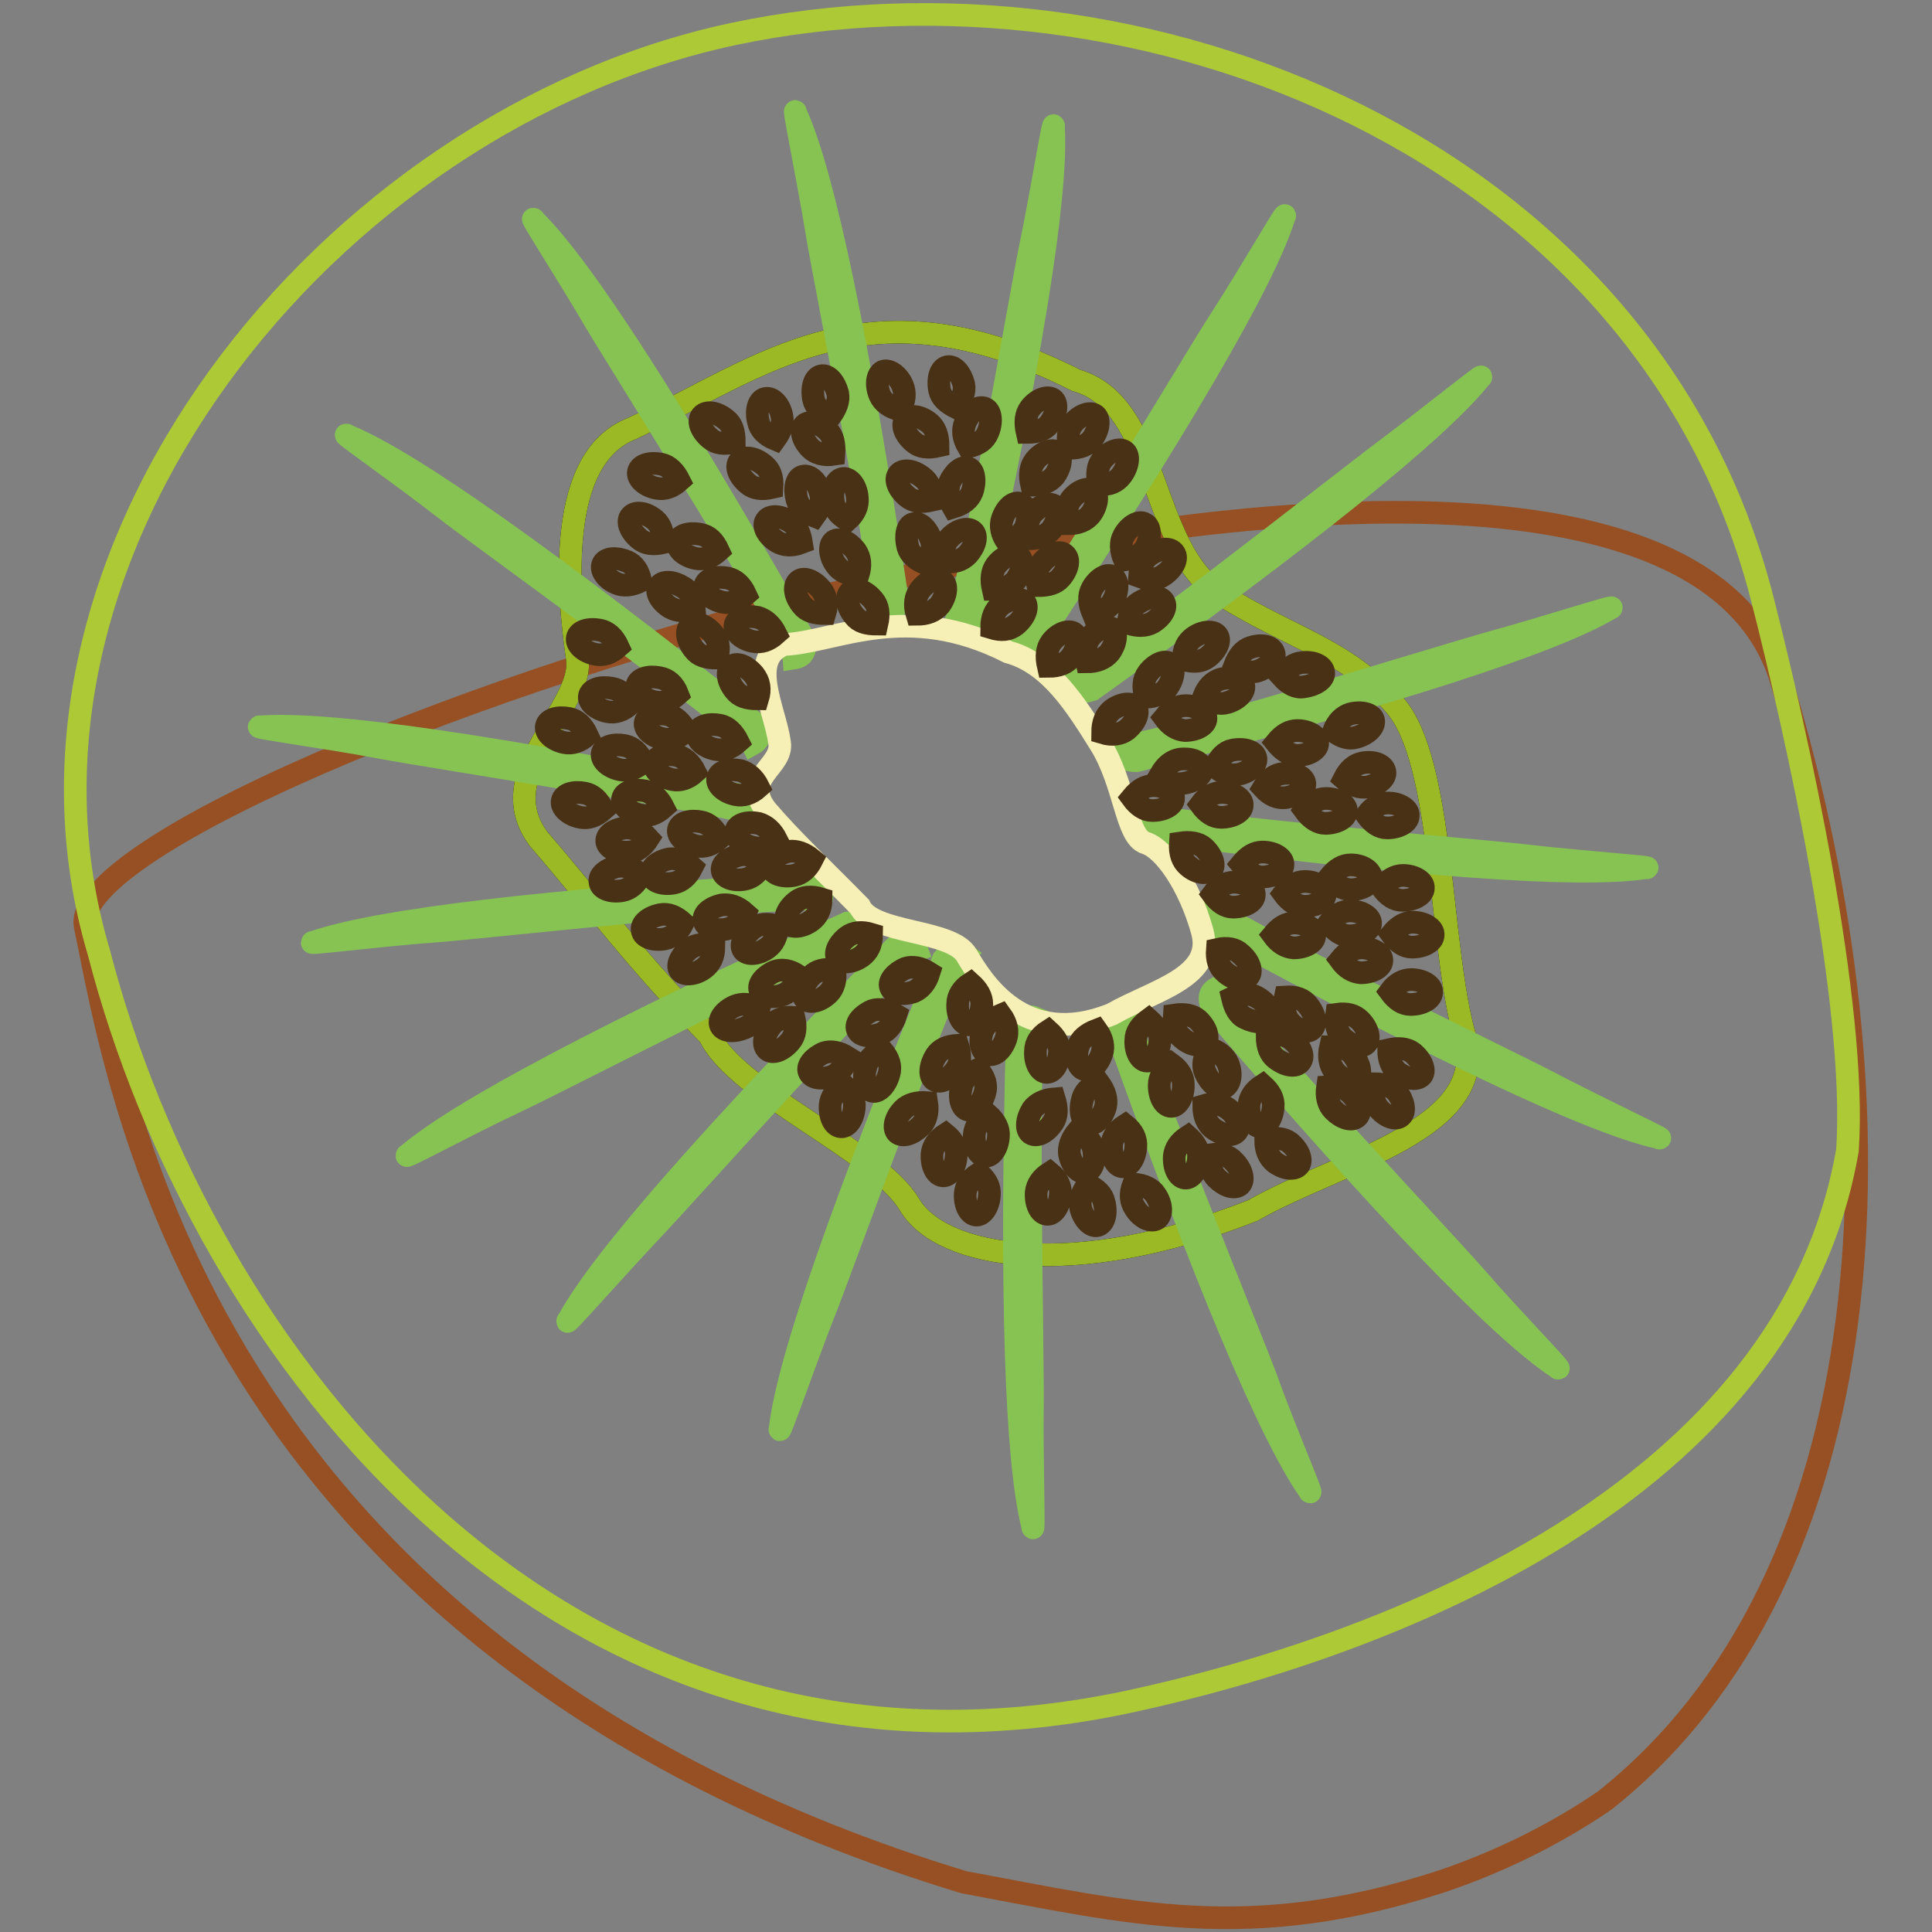<?xml version="1.0" encoding="utf-8"?>
<!-- Svg Vector Icons : http://www.onlinewebfonts.com/icon -->
<!DOCTYPE svg PUBLIC "-//W3C//DTD SVG 1.1//EN" "http://www.w3.org/Graphics/SVG/1.1/DTD/svg11.dtd">
<svg version="1.1" xmlns="http://www.w3.org/2000/svg" xmlns:xlink="http://www.w3.org/1999/xlink" x="0px" y="0px" viewBox="0 0 256 256" enable-background="new 0 0 256 256" xml:space="preserve">
<rect x="0" y="0" width="256" height="256" fill="#808080" stroke="none"/>
<g> <path stroke-width="3" fill-opacity="0" stroke="#965023"  d="M11.3,122.8c4.2,19.8,14.6,95.6,116.4,126.6c22.1,4.1,37.8,8.2,63.3-0.1c7.7-2.6,15-6.2,21.6-10.7 c37.1-29.4,40.8-90.8,23.4-148.5C218.5,32.4,7,103,11.3,122.8z"/> <path stroke-width="3" fill-opacity="0" stroke="#adc936"  d="M233.5,79.3c4.5,17.6,12.6,53.7,11.3,73.1c-7.9,45.6-61.3,65.8-95.3,73.1c-75.9,16.1-122.9-47.1-136.4-99.3 C-2.6,73.5,43.2,16,97.2,4.5C151.2-6.9,218.2,19.6,233.5,79.3L233.5,79.3z"/> <path stroke-width="3" fill-opacity="0" stroke="#040000"  d="M142.6,50.4c-27.7-14-41.4-1.8-58.9,6.4c-10,3.9-8.5,21.6-7.2,30.5c0.9,6.5-11.7,15.2-5.1,23.9 c7,8.1,13.1,16.4,22.6,26c3.5,7.5,22.3,15.3,26.5,22.4c4.2,7.1,21.6,10.2,45.5,0.8c11.5-6.6,31.5-10.7,28.1-23 c-3.5-12.4-2.7-36.5-9.3-44c-6.6-7.5-13.8-8.8-23.1-14.7C152.2,72.7,153.8,53.6,142.6,50.4z"/> <path stroke-width="3" fill-opacity="0" stroke="#9ab925"  d="M142.6,50.4c-27.7-14-41.4-1.8-58.9,6.4c-10,3.9-8.5,21.6-7.2,30.5c0.9,6.5-11.7,15.2-5.1,23.9 c7,8.1,13.1,16.4,22.6,26c3.5,7.5,22.3,15.3,26.5,22.4c4.2,7.1,21.6,10.2,45.5,0.8c11.5-6.6,31.5-10.7,28.1-23 c-3.5-12.4-2.7-36.5-9.3-44c-6.6-7.5-13.8-8.8-23.1-14.7C152.2,72.7,153.8,53.6,142.6,50.4z"/> <path stroke-width="3" fill-opacity="0" stroke="#86c353"  d="M106.9,117.1c-34.9,2.2-56.6,4.8-65.2,7.7c-2.4,0.5,8.8-0.9,15.7-1.4s48.7-5.2,51.4-4.1 C109.1,118.2,108.5,117.5,106.9,117.1L106.9,117.1z M112.3,122.3c-31.8,14.5-51.2,24.8-58.1,30.6c-2.1,1.4,7.9-4,14.1-6.9 c6.2-2.9,43.6-22.3,46.5-22.3C114.7,122.6,113.9,122.1,112.3,122.3z M118.7,125.4c-24.5,25-38.9,41.4-43.3,49.4 c-1.5,2,6-6.5,10.7-11.5c4.8-5,32.7-36.4,35.4-37.4C121.1,124.8,120.1,124.6,118.7,125.4z M125,127.1c-13.3,32.3-20.5,53-21.6,62 c-0.6,2.4,3.1-8.3,5.6-14.7c2.6-6.4,16.7-46,18.8-48C126.9,125.7,126,125.9,125,127.1z M134.8,136.4c-0.9,34.9-0.2,56.8,2,65.7 c0.3,2.5-0.1-8.8,0-15.7c0.1-6.9-0.9-48.9,0.4-51.5C136,134.4,135.2,134.9,134.8,136.4z M148,136.8c11.7,32.9,20.2,53.1,25.4,60.6 c1.2,2.2-3.3-8.2-5.6-14.7c-2.4-6.4-18.4-45.3-18.1-48.3C148.5,134.4,147.9,135.2,148,136.8z M160.7,133.7 c22.7,26.5,37.9,42.3,45.5,47.4c1.9,1.6-6-6.5-10.5-11.7c-4.5-5.2-33.4-35.8-34.2-38.6C160.3,131.3,160,132.2,160.7,133.7 L160.7,133.7z M160.2,122.7c30.7,16.6,50.6,26,59.4,28c2.3,0.9-7.9-3.9-14-7.1c-6.1-3.2-44-21.4-45.8-23.8 C158.9,120.6,159,121.5,160.2,122.7L160.2,122.7z M152.4,110.2c34.7,4.5,56.5,6.1,65.5,4.8c2.5,0-8.8-0.8-15.6-1.6 c-6.8-0.8-48.8-4.2-51.2-5.8C150.5,108.7,150.9,109.5,152.4,110.2L152.4,110.2z M150.6,100.8c33.8-8.8,54.7-15.5,62.6-20.1 c2.3-1-8.5,2.5-15.1,4.3c-6.6,1.8-46.8,14.4-49.6,13.8C148.2,100.1,149,100.8,150.6,100.8L150.6,100.8z M144.7,91.4 C173.2,71,190.2,57.3,196,50.2c1.8-1.7-7,5.4-12.5,9.5c-5.5,4.1-38.5,30.2-41.4,30.7C142.3,91.6,143.2,91.9,144.7,91.4z M137,85.7 c19.2-29.2,30.3-48.1,33.1-56.8c1.1-2.3-4.6,7.6-8.3,13.3s-25.2,42-27.6,43.5C134.8,86.8,135.8,86.8,137,85.7z M129.1,81.9 c7.5-34.1,11-55.8,10.5-64.9c0.2-2.5-1.6,8.7-3,15.4c-1.4,6.7-8.4,48.2-10.2,50.5C127.5,83.7,128.3,83.3,129.1,81.9z M118.9,79.4 c-5.2-34.6-9.7-56-13.4-64.3c-0.7-2.4,1.6,8.7,2.7,15.5c1.1,6.8,9.4,48,8.6,50.8C118,81.6,118.7,81,118.9,79.4L118.9,79.4z  M106.5,84.6C89.2,54.2,77.4,35.8,70.9,29.3c-1.5-2,4.6,7.5,8.1,13.5c3.5,5.9,26,41.5,26.2,44.4C106.5,87,106.9,86.1,106.5,84.6z  M99.9,95.7C72.5,74,54.6,61.3,46.2,57.8c-2.2-1.3,7.1,5.2,12.6,9.5c5.4,4.2,39.6,28.7,40.9,31.3C100.8,98,100.9,97,99.9,95.7 L99.9,95.7z M99.7,105.7c-34.3-6.9-55.9-10-65-9.4c-2.5-0.1,8.7,1.4,15.5,2.7c6.7,1.3,48.3,7.6,50.7,9.3 C101.5,107.3,101.2,106.4,99.7,105.7L99.7,105.7z"/> <path stroke-width="3" fill-opacity="0" stroke="#f6efb6"  d="M133.6,86.4c-13.6-6.9-22.8-1.3-29.7-1c-4.9,1.9-1.2,8.6-0.6,13c0.5,3.2-5.1,4.6-1.8,8.9 c3.4,4,7.7,8,12.4,12.8c1.7,3.7,12.2,3,14.2,6.5c2.1,3.5,7.5,12.5,19.2,7.8c5.6-3.2,13.7-4.9,12-11c-1.7-6.1-5-10.9-7.5-11.7 c-2.6-0.8-2.7-7.8-6-13.1C142.5,93.3,139.1,87.9,133.6,86.4L133.6,86.4z"/> <path stroke-width="3" fill-opacity="0" stroke="#493115"  d="M100.5,104.3c-1,0.9-2,1.2-3,1c-1.5-0.3-2.6-1.3-2.4-2.2c0.2-0.9,1.5-1.3,3-1 C99.1,102.4,99.9,103.1,100.5,104.3z M100.4,92.6c-1.4,0-2.4-0.3-3-1.1c-1-1.2-1.2-2.6-0.5-3.2c0.7-0.6,2-0.1,3,1.1 C100.6,90.3,100.8,91.3,100.4,92.6z M116.2,82.7c-1.4,0-2.4-0.3-3-1.1c-1-1.2-1.2-2.6-0.5-3.2c0.7-0.6,2-0.1,3,1.1 C116.4,80.3,116.5,81.4,116.2,82.7z M131.4,83.2c0-1.4,0.4-2.3,1.2-3c1.2-0.9,2.6-1.1,3.2-0.4c0.5,0.7,0,2-1.2,3 C133.7,83.5,132.7,83.6,131.4,83.2z M160.7,118.5c0.8-1.1,1.8-1.6,2.8-1.6c1.5,0,2.8,0.8,2.7,1.7c0,0.9-1.3,1.6-2.8,1.6 C162.4,120.2,161.5,119.6,160.7,118.5z M168.7,123.9c0.9-1.1,1.8-1.6,2.8-1.6c1.5,0,2.8,0.8,2.7,1.7c0,0.9-1.3,1.6-2.8,1.6 C170.4,125.5,169.5,125,168.7,123.9z M97.8,98.3c-1,0.9-2,1.2-3,1c-1.5-0.3-2.6-1.3-2.4-2.2c0.2-0.9,1.5-1.3,3-1 C96.4,96.3,97.2,97.1,97.8,98.3z M102.8,84c-1,0.9-2,1.2-3,1c-1.5-0.3-2.6-1.3-2.4-2.2c0.2-0.9,1.5-1.3,3-1 C101.4,82.1,102.2,82.8,102.8,84z M113.7,76.2c-1.4,0-2.3-0.5-2.9-1.3c-0.9-1.2-1-2.7-0.3-3.2c0.7-0.5,2,0.1,2.9,1.3 C114,73.9,114.1,74.9,113.7,76.2z M131.6,78.1c-0.3-1.3-0.2-2.4,0.4-3.2c0.9-1.2,2.3-1.7,3-1.2c0.7,0.5,0.5,2-0.4,3.2 C133.9,77.7,132.9,78.1,131.6,78.1z M164.5,114.5c0.9-1.1,1.8-1.6,2.8-1.6c1.5,0,2.8,0.8,2.7,1.7c0,0.9-1.3,1.6-2.8,1.6 C166.3,116.2,165.4,115.6,164.5,114.5z M170.1,118.4c0.8-1.1,1.8-1.6,2.8-1.6c1.5,0,2.8,0.8,2.7,1.7c0,0.9-1.3,1.6-2.8,1.6 C171.8,120,170.9,119.5,170.1,118.4z M183.1,117.6c0.9-1.1,1.8-1.6,2.8-1.6c1.5,0,2.8,0.8,2.7,1.7c0,0.9-1.3,1.6-2.8,1.6 C184.8,119.3,183.9,118.7,183.1,117.6z M176.2,116.2c0.9-1.1,1.8-1.6,2.8-1.6c1.5,0,2.7,0.8,2.7,1.7c0,0.9-1.3,1.6-2.8,1.6 C177.9,117.8,177,117.3,176.2,116.2z M184.2,131.4c0.8-1.1,1.8-1.6,2.8-1.6c1.5,0,2.8,0.8,2.7,1.7c0,0.9-1.3,1.6-2.8,1.6 C185.9,133.1,185,132.5,184.2,131.4z M177.6,127.2c0.9-1.1,1.8-1.6,2.8-1.6c1.5,0,2.8,0.8,2.7,1.7c0,0.9-1.3,1.6-2.8,1.6 C179.3,128.8,178.4,128.3,177.6,127.2z M184.4,123.8c0.9-1.1,1.8-1.6,2.8-1.6c1.5,0,2.8,0.8,2.7,1.7c0,0.9-1.3,1.6-2.8,1.6 C186.1,125.5,185.2,124.9,184.4,123.8z M176.1,122.3c0.8-1.1,1.8-1.6,2.8-1.6c1.5,0,2.8,0.8,2.7,1.7c0,0.9-1.3,1.6-2.8,1.6 C177.8,124,176.9,123.4,176.1,122.3z M133.5,71.9c-0.8-1.1-1-2.2-0.7-3.1c0.5-1.5,1.5-2.4,2.4-2.1c0.8,0.3,1.2,1.7,0.7,3.1 C135.5,70.7,134.7,71.4,133.5,71.9z M150,105.7c0.9-1.1,1.8-1.6,2.8-1.6c1.5,0,2.8,0.8,2.7,1.7c0,0.9-1.3,1.6-2.8,1.6 C151.7,107.4,150.8,106.8,150,105.7z M146.1,97.1c0-1.4,0.4-2.3,1.2-3c1.2-0.9,2.6-1.1,3.2-0.4c0.5,0.7,0,2-1.2,3 C148.5,97.3,147.4,97.5,146.1,97.1L146.1,97.1z M136.1,57.3c-0.3-1.3-0.2-2.4,0.4-3.2c0.9-1.2,2.3-1.7,3-1.2c0.7,0.5,0.5,2-0.4,3.2 C138.5,56.9,137.5,57.3,136.1,57.3L136.1,57.3z M161,101.6c0.6-1.2,1.3-2,2.3-2.2c1.5-0.3,2.9,0.1,3.1,1c0.2,0.9-0.8,1.9-2.3,2.2 C163.1,102.8,162,102.5,161,101.6z M156.8,87.4c0-1.4,0.5-2.3,1.3-2.9c1.2-0.9,2.7-1,3.2-0.3c0.5,0.7-0.1,2-1.3,2.9 C159.2,87.7,158.1,87.8,156.8,87.4z"/> <path stroke-width="3" fill-opacity="0" stroke="#493115"  d="M136.3,71.4c-0.3-1.3-0.2-2.4,0.4-3.2c0.9-1.2,2.3-1.7,3-1.2c0.7,0.5,0.5,2-0.4,3.2 C138.6,71,137.6,71.4,136.3,71.4z M159.1,106.6c0.8-1.1,1.8-1.6,2.8-1.6c1.5,0,2.8,0.8,2.7,1.7c0,0.9-1.3,1.6-2.8,1.6 C160.8,108.3,159.9,107.7,159.1,106.6z M154.3,95.1c0.9-1.1,1.8-1.6,2.8-1.6c1.5,0,2.7,0.8,2.7,1.7c0,0.9-1.3,1.6-2.8,1.6 C156,96.7,155.1,96.2,154.3,95.1z M141.5,69.4c-0.3-1.3-0.2-2.4,0.4-3.2c0.9-1.2,2.3-1.7,3-1.2c0.7,0.5,0.5,2-0.4,3.2 C143.8,69,142.9,69.4,141.5,69.4z M172.9,107.4c0.9-1.1,1.8-1.6,2.8-1.6c1.5,0,2.8,0.8,2.7,1.7c0,0.9-1.3,1.6-2.8,1.6 C174.7,109.1,173.7,108.5,172.9,107.4z M145.6,64.2c-0.3-1.3-0.2-2.4,0.4-3.2c0.9-1.2,2.3-1.7,3-1.2c0.7,0.5,0.5,2-0.4,3.2 C147.9,63.9,147,64.3,145.6,64.2z M178.1,103.2c0.6-1.2,1.4-1.9,2.4-2.1c1.5-0.3,2.8,0.2,3,1.1c0.2,0.9-0.9,1.8-2.4,2.1 C180.1,104.4,179.1,104.1,178.1,103.2z M181.1,108c0.8-1.1,1.8-1.6,2.8-1.6c1.5,0,2.8,0.8,2.7,1.7c0,0.9-1.3,1.6-2.8,1.6 C182.8,109.7,181.9,109.1,181.1,108z M176.7,96.9c0.5-1.3,1.3-2,2.2-2.3c1.5-0.4,2.9,0,3.1,0.8c0.2,0.9-0.8,1.9-2.3,2.3 C178.8,98,177.8,97.7,176.7,96.9z M141.7,59.4c-0.3-1.3-0.2-2.4,0.4-3.2c0.9-1.2,2.3-1.7,3-1.2c0.7,0.5,0.5,2-0.4,3.2 C144.1,59,143.1,59.4,141.7,59.4z M167.4,104.4c0.7-1.2,1.6-1.8,2.6-1.9c1.5-0.2,2.8,0.4,2.9,1.3c0.1,0.9-1.1,1.7-2.6,1.9 C169.3,105.8,168.3,105.4,167.4,104.4z M169.9,89.7c0.7-1.2,1.6-1.8,2.6-1.9c1.5-0.2,2.8,0.4,2.9,1.3c0.1,0.9-1.1,1.7-2.6,1.9 C171.8,91.2,170.8,90.7,169.9,89.7z M138.9,88.3c-0.3-1.3-0.2-2.4,0.4-3.2c0.9-1.2,2.3-1.7,3-1.2c0.7,0.5,0.5,2-0.4,3.2 C141.3,87.9,140.3,88.3,138.9,88.3L138.9,88.3z M144.8,81.2c-0.5-1.2-0.6-2.3-0.1-3.2c0.7-1.3,2-2.1,2.7-1.6 c0.8,0.4,0.8,1.9,0.1,3.2C147.1,80.5,146.1,81,144.8,81.2z M151,76.4c0.1-1.4,0.5-2.3,1.4-2.9c1.3-0.9,2.7-1,3.2-0.2 c0.5,0.7-0.1,2-1.4,2.9C153.4,76.8,152.3,76.9,151,76.4L151,76.4z M144,87.7c-0.3-1.3-0.2-2.4,0.4-3.2c0.9-1.2,2.3-1.7,3-1.2 s0.5,2-0.4,3.2C146.3,87.3,145.3,87.7,144,87.7z M149.5,82.6c0.1-1.4,0.6-2.3,1.5-2.8c1.3-0.8,2.7-0.9,3.2-0.1 c0.5,0.8-0.2,2-1.5,2.8C151.8,83,150.7,83,149.5,82.6L149.5,82.6z M149,74.2c-0.5-1.2-0.6-2.3-0.1-3.2c0.7-1.3,2-2.1,2.8-1.6 c0.8,0.4,0.8,1.9,0.1,3.2C151.2,73.5,150.3,74,149,74.2z M136.7,64.3c-0.3-1.3-0.2-2.4,0.4-3.2c0.9-1.2,2.3-1.7,3-1.2 c0.7,0.5,0.5,2-0.4,3.2C139,63.9,138,64.3,136.7,64.3L136.7,64.3z M153.8,102.6c0.7-1.2,1.5-1.8,2.5-2c1.5-0.2,2.8,0.3,3,1.2 c0.1,0.9-1,1.8-2.5,2C155.7,104,154.7,103.6,153.8,102.6z M151.8,92.4c-0.4-1.3-0.3-2.4,0.3-3.2c0.9-1.2,2.2-1.8,2.9-1.3 c0.7,0.5,0.6,1.9-0.3,3.2C154.2,91.9,153.2,92.3,151.8,92.4z M92.1,102.3c-1,0.9-2,1.2-3,1c-1.5-0.3-2.6-1.3-2.4-2.2 c0.2-0.9,1.5-1.3,3-1C90.7,100.4,91.5,101.1,92.1,102.3z M95,87.2c-1.4,0-2.4-0.3-3-1.1c-1-1.2-1.2-2.6-0.5-3.2 c0.7-0.6,2-0.1,3,1.1C95.2,84.8,95.4,85.9,95,87.2z M109.3,81.3c-1.4,0-2.4-0.3-3-1.1c-1-1.2-1.2-2.6-0.5-3.2c0.7-0.6,2-0.1,3,1.1 C109.5,79,109.7,80,109.3,81.3z M121.5,81.4c-0.4-1.3-0.2-2.4,0.4-3.2c0.9-1.2,2.2-1.8,3-1.2c0.7,0.5,0.5,2-0.4,3.2 C123.8,81,122.8,81.4,121.5,81.4z M85.2,101c-1,0.9-2,1.2-3,1c-1.5-0.3-2.6-1.3-2.4-2.2c0.2-0.9,1.5-1.3,3-1 C83.8,99,84.6,99.7,85.2,101z M92,80.6c-1.3,0.5-2.3,0.4-3.2-0.1c-1.3-0.8-2-2.1-1.5-2.8c0.5-0.8,1.9-0.7,3.2,0.1 C91.4,78.3,91.9,79.2,92,80.6z M106.2,71.9c-1.3,0.5-2.3,0.4-3.2-0.1c-1.3-0.8-2-2.1-1.5-2.8c0.5-0.8,1.9-0.7,3.2,0.1 C105.5,69.6,106,70.6,106.2,71.9z M122.7,74.7c-1.3-0.5-2.1-1.2-2.4-2.2c-0.4-1.5-0.1-2.9,0.7-3.1c0.9-0.3,1.9,0.7,2.4,2.2 C123.7,72.5,123.4,73.6,122.7,74.7z M79.9,107.3c-1,0.9-2,1.2-3,1c-1.5-0.3-2.6-1.3-2.4-2.2c0.2-0.9,1.5-1.3,3-1 C78.5,105.3,79.3,106,79.9,107.3z M87.9,107c-1,0.9-2,1.2-3,1c-1.5-0.3-2.6-1.3-2.4-2.2c0.2-0.9,1.5-1.3,3-1 C86.5,105.1,87.3,105.8,87.9,107z M95.3,111.1c-1,0.9-2,1.2-3,1c-1.5-0.3-2.6-1.3-2.4-2.2c0.2-0.9,1.5-1.3,3-1 C93.9,109.1,94.7,109.8,95.3,111.1z M102.9,111.3c-1,0.9-2,1.2-3,1c-1.5-0.3-2.6-1.3-2.4-2.2c0.2-0.9,1.5-1.3,3-1 C101.5,109.4,102.3,110.1,102.9,111.3z M85.9,111.1c-0.7,1.1-1.6,1.8-2.6,1.8c-1.5,0.1-2.8-0.5-2.9-1.4c-0.1-0.9,1.1-1.7,2.6-1.8 C84,109.7,85,110.1,85.9,111.1z M84.9,115.9c-0.6,1.2-1.4,1.9-2.4,2.1c-1.5,0.3-2.9-0.2-3-1.1c-0.2-0.9,0.9-1.8,2.4-2.1 C82.9,114.7,83.9,115,84.9,115.9z M90.5,122.3c-0.6,1.2-1.4,1.9-2.4,2.1c-1.5,0.3-2.9-0.2-3-1.1c-0.2-0.9,0.9-1.8,2.4-2.1 C88.5,121,89.5,121.4,90.5,122.3z M98.7,121c-0.6,1.2-1.4,1.9-2.4,2.1c-1.5,0.3-2.9-0.2-3-1.1c-0.2-0.9,0.9-1.8,2.4-2.1 C96.7,119.8,97.7,120.1,98.7,121z M94.6,125.4c0,1.4-0.5,2.3-1.3,2.9c-1.2,0.9-2.7,1-3.2,0.3c-0.5-0.7,0.1-2,1.3-2.9 C92.2,125.1,93.3,125,94.6,125.4z M103,122.7c0,1.4-0.5,2.3-1.3,2.9c-1.2,0.9-2.7,1-3.2,0.3c-0.5-0.7,0.1-2,1.3-2.9 C100.6,122.4,101.7,122.3,103,122.7z M115.5,123.8c0,1.4-0.5,2.3-1.3,2.9c-1.2,0.9-2.7,1-3.2,0.3s0.1-2,1.3-2.9 C113.1,123.5,114.2,123.4,115.5,123.8z M105.8,129.3c-0.4,1.3-1.1,2.1-2,2.5c-1.4,0.5-2.8,0.3-3.1-0.6c-0.3-0.8,0.6-1.9,2-2.5 C103.6,128.4,104.6,128.5,105.8,129.3L105.8,129.3z M112.3,140.1c-0.4,1.3-1.1,2.1-2,2.5c-1.4,0.5-2.8,0.3-3.1-0.6 c-0.3-0.8,0.6-1.9,2-2.5C110.1,139.2,111.2,139.4,112.3,140.1z M122.8,146.1c0.2,1.3-0.1,2.4-0.8,3.1c-1.1,1.1-2.4,1.5-3.1,0.9 c-0.6-0.6-0.3-2,0.8-3.1C120.4,146.3,121.5,146,122.8,146.1z M142.8,149.9c1.2,0.6,1.9,1.4,2.1,2.4c0.3,1.5-0.2,2.9-1.1,3 c-0.9,0.2-1.8-0.9-2.1-2.4C141.6,152,141.9,151,142.8,149.9z M159.5,146.5c1.3-0.4,2.4-0.2,3.2,0.4c1.2,0.9,1.8,2.2,1.2,3 s-2,0.5-3.2-0.4C159.9,148.8,159.5,147.9,159.5,146.5z M167.9,137.3c1.3-0.4,2.4-0.2,3.2,0.4c1.2,0.9,1.8,2.2,1.2,3s-2,0.5-3.2-0.4 C168.3,139.7,167.9,138.7,167.9,137.3z M111.8,143.8c1,0.9,1.5,1.9,1.4,2.9c-0.1,1.5-0.9,2.7-1.8,2.6c-0.9-0.1-1.5-1.3-1.4-2.9 C110.1,145.4,110.7,144.5,111.8,143.8z M125.3,150.3c-1.1,0.7-1.7,1.6-1.8,2.6c-0.1,1.5,0.5,2.8,1.4,2.9c0.9,0.1,1.7-1.1,1.8-2.6 C126.8,152.2,126.4,151.2,125.3,150.3z M139.1,155.4c-1.1,0.7-1.7,1.6-1.8,2.6c-0.1,1.5,0.5,2.8,1.4,2.9s1.7-1.1,1.8-2.6 C140.6,157.3,140.2,156.3,139.1,155.4z M157.4,150.6c-1.1,0.7-1.7,1.6-1.8,2.6c-0.1,1.5,0.5,2.8,1.4,2.9c0.9,0.1,1.7-1.1,1.8-2.6 C158.9,152.4,158.4,151.5,157.4,150.6z M176.3,138.7c-0.3,1.3-0.1,2.4,0.5,3.2c1,1.2,2.3,1.7,3,1.1c0.7-0.6,0.4-2-0.5-3.2 C178.7,139,177.7,138.7,176.3,138.7z M182.1,143.6c-0.3,1.3-0.1,2.4,0.5,3.2c1,1.2,2.3,1.7,3,1.1c0.7-0.6,0.4-2-0.5-3.2 C184.4,143.9,183.4,143.6,182.1,143.6z M129.7,155.5c-1.1,0.7-1.7,1.6-1.8,2.6c-0.1,1.5,0.5,2.8,1.4,2.9c0.9,0.1,1.7-1.1,1.8-2.6 C131.2,157.4,130.8,156.4,129.7,155.5z M144.1,157c-0.8,1.1-1.1,2.1-0.9,3.1c0.4,1.5,1.4,2.5,2.2,2.3c0.9-0.2,1.3-1.6,0.9-3.1 C146.1,158.3,145.3,157.5,144.1,157z M160.4,153c-0.2,1.3,0.1,2.4,0.8,3.1c1.1,1.1,2.4,1.5,3.1,0.9c0.6-0.6,0.3-2-0.8-3.1 C162.8,153.1,161.7,152.8,160.4,153z M175.9,144c-0.2,1.3,0.1,2.4,0.8,3.1c1.1,1.1,2.4,1.5,3.1,0.9s0.3-2-0.8-3.1 C178.3,144.2,177.3,143.9,175.9,144z M150.2,156.9c-0.5,1.3-0.4,2.3,0.2,3.2c0.8,1.3,2.1,1.9,2.9,1.4c0.7-0.5,0.7-1.9-0.2-3.2 C152.6,157.5,151.6,157,150.2,156.9z M167.7,151c0,1.4,0.4,2.3,1.2,3c1.2,0.9,2.6,1.1,3.2,0.4c0.5-0.7,0-2-1.2-3 C170.1,150.8,169,150.7,167.7,151L167.7,151z M184,139.1c0,1.4,0.4,2.3,1.2,3c1.2,0.9,2.6,1.1,3.2,0.4c0.5-0.7,0-2-1.2-3 C186.4,138.9,185.3,138.8,184,139.1z M130.9,147.7c-1.1,0.7-1.7,1.6-1.8,2.6c-0.1,1.5,0.5,2.8,1.4,2.9c0.9,0.1,1.7-1.1,1.8-2.6 C132.4,149.6,131.9,148.6,130.9,147.7z M149.1,149.1c-1.1,0.7-1.7,1.6-1.8,2.6c-0.1,1.5,0.5,2.8,1.4,2.9c0.9,0.1,1.7-1.1,1.8-2.6 C150.6,150.9,150.1,149.9,149.1,149.1z M167.3,143.8c-1.1,0.7-1.7,1.6-1.8,2.6c-0.1,1.5,0.5,2.8,1.4,2.9c0.9,0.1,1.7-1.1,1.8-2.6 C168.8,145.6,168.3,144.7,167.3,143.8z M177.1,134.4c-0.2,1.3,0.1,2.4,0.8,3.1c1.1,1.1,2.5,1.4,3.1,0.8c0.6-0.6,0.3-2-0.8-3.1 C179.5,134.5,178.5,134.2,177.1,134.4z M118.7,134.5c-0.4,1.3-1.1,2.1-2,2.5c-1.4,0.5-2.8,0.3-3.1-0.6c-0.3-0.8,0.6-1.9,2-2.5 C116.5,133.6,117.5,133.8,118.7,134.5z M126.9,138.5c0.4,1.3,0.4,2.3-0.2,3.2c-0.9,1.3-2.1,1.9-2.9,1.4c-0.7-0.5-0.6-1.9,0.2-3.2 C124.6,139,125.5,138.6,126.9,138.5z M139.7,145.6c0.4,1.3,0.4,2.3-0.2,3.2c-0.9,1.3-2.1,1.9-2.9,1.4c-0.7-0.5-0.6-1.9,0.2-3.2 C137.4,146.2,138.4,145.7,139.7,145.6L139.7,145.6z M155.2,141c1.1,0.8,1.6,1.7,1.6,2.8c0,1.5-0.7,2.8-1.6,2.8 c-0.9,0-1.6-1.2-1.6-2.8C153.6,142.8,154.1,141.9,155.2,141z M163.3,132.2c1.2-0.6,2.3-0.6,3.2-0.1c1.3,0.7,2.1,1.9,1.7,2.7 c-0.4,0.8-1.8,0.8-3.2,0.1C164.1,134.5,163.6,133.5,163.3,132.2z M128.6,130.3c1,0.9,1.5,1.8,1.5,2.8c-0.1,1.5-0.8,2.7-1.7,2.7 c-0.9,0-1.6-1.3-1.5-2.8C126.9,132,127.5,131,128.6,130.3z M138.9,136.6c1,0.9,1.5,1.8,1.5,2.8c-0.1,1.5-0.8,2.7-1.7,2.7 c-0.9,0-1.6-1.3-1.5-2.8C137.2,138.2,137.8,137.3,138.9,136.6L138.9,136.6z M152.2,135.1c1,0.9,1.6,1.8,1.5,2.8 c-0.1,1.5-0.8,2.7-1.7,2.7c-0.9,0-1.6-1.3-1.5-2.8C150.5,136.8,151.1,135.9,152.2,135.1L152.2,135.1z M161.3,125.8 c1.3-0.3,2.4-0.1,3.1,0.6c1.2,1,1.6,2.4,1,3c-0.6,0.7-2,0.4-3.1-0.6C161.5,128.1,161.2,127.1,161.3,125.8z M123.1,128.9 c-0.4,1.3-1.1,2.1-2,2.5c-1.4,0.5-2.8,0.3-3.1-0.6c-0.3-0.8,0.6-1.9,2-2.5C120.9,128,122,128.2,123.1,128.9z M132.6,134.5 c0.8,1.1,1,2.2,0.7,3.1c-0.5,1.5-1.5,2.4-2.4,2.1s-1.2-1.7-0.7-3.1C130.6,135.7,131.4,135,132.6,134.5z M145.3,136.5 c0.8,1.1,1,2.2,0.7,3.1c-0.5,1.5-1.5,2.4-2.4,2.1c-0.8-0.3-1.2-1.7-0.7-3.1C143.2,137.7,144,137,145.3,136.5z M155.6,134.5 c1.3-0.2,2.4,0,3.1,0.6c1.1,1,1.6,2.4,1,3c-0.6,0.7-2,0.4-3.1-0.6C155.8,136.9,155.5,135.9,155.6,134.5z M156.4,111.7 c1.3-0.2,2.4,0,3.1,0.6c1.1,1,1.6,2.4,1,3s-2,0.4-3.1-0.6C156.7,114.1,156.3,113.1,156.4,111.7z M116.9,139.2 c0.9,1.1,1.2,2.1,0.9,3.1c-0.4,1.5-1.4,2.5-2.2,2.3c-0.9-0.2-1.3-1.6-0.9-3.1C114.9,140.5,115.6,139.7,116.9,139.2z M129.6,141.7 c0.9,1.1,1.2,2.1,0.9,3.1c-0.4,1.5-1.4,2.5-2.2,2.3c-0.9-0.2-1.3-1.6-0.9-3.1C127.6,143,128.4,142.2,129.6,141.7z M145.6,143.5 c0.8,1.1,1.1,2.1,0.9,3.1c-0.4,1.5-1.4,2.5-2.2,2.3c-0.9-0.2-1.3-1.6-0.9-3.1C143.6,144.8,144.3,144,145.6,143.5z M160.2,138.9 c1.3,0.4,2.1,1.1,2.5,2c0.6,1.4,0.3,2.8-0.5,3.2c-0.8,0.3-1.9-0.6-2.5-2C159.3,141.2,159.5,140.1,160.2,138.9z M170.3,132.1 c1.4-0.1,2.4,0.3,3,1.1c1,1.2,1.2,2.6,0.5,3.2c-0.7,0.6-2,0.1-3-1.1C170.2,134.5,170,133.4,170.3,132.1z M105.2,134.8 c0.3,1.3,0.2,2.4-0.5,3.2c-1,1.2-2.3,1.7-3,1.1s-0.5-2,0.5-3.2C102.8,135.1,103.8,134.7,105.2,134.8z M100.6,133.6 c-0.3,1.3-0.9,2.2-1.9,2.6c-1.4,0.6-2.8,0.5-3.2-0.3c-0.4-0.8,0.5-2,1.9-2.6C98.4,132.9,99.4,133,100.6,133.6z M108.8,119.1 c0,1.4-0.5,2.3-1.3,2.9c-1.2,0.9-2.7,1-3.2,0.3s0.1-2,1.3-2.9C106.4,118.8,107.5,118.7,108.8,119.1z M110.6,128.5 c0.2,1.3-0.1,2.4-0.8,3.1c-1.1,1.1-2.5,1.4-3.1,0.8c-0.6-0.6-0.3-2,0.8-3.1C108.2,128.6,109.3,128.3,110.6,128.5z M91.7,114.9 c-0.6,1.2-1.4,1.9-2.4,2.1c-1.5,0.3-2.9-0.2-3-1.1c-0.2-0.9,0.9-1.8,2.4-2.1C89.7,113.7,90.7,114,91.7,114.9z M101.1,114.4 c-0.6,1.2-1.4,1.9-2.4,2.1c-1.5,0.3-2.8-0.2-3-1.1s0.9-1.8,2.4-2.1C99,113.1,100,113.5,101.1,114.4z M107.6,113.9 c-0.6,1.2-1.4,1.9-2.4,2.1c-1.5,0.3-2.9-0.2-3-1.1c-0.2-0.9,0.9-1.8,2.4-2.1C105.5,112.7,106.5,113,107.6,113.9z M90.9,96.9 c-1,0.9-2,1.2-3,1c-1.5-0.3-2.6-1.3-2.4-2.2c0.2-0.9,1.5-1.3,3-1C89.5,95,90.3,95.7,90.9,96.9z M98.8,78.8c-1,0.9-2,1.2-3,1 c-1.5-0.3-2.6-1.3-2.4-2.2c0.2-0.9,1.5-1.3,3-1C97.4,76.8,98.2,77.5,98.8,78.8z M112.3,68.9c-1.2-0.7-1.8-1.5-1.9-2.6 c-0.2-1.5,0.4-2.8,1.3-2.9c0.9-0.1,1.8,1,1.9,2.6C113.7,67,113.3,68,112.3,68.9z M137.5,77.6c-0.3-1.3-0.1-2.4,0.6-3.1 c1-1.2,2.4-1.6,3-1c0.7,0.6,0.4,2-0.6,3.1C139.9,77.3,138.9,77.6,137.5,77.6z M169.1,98.4c0.9-1.1,1.8-1.6,2.8-1.6 c1.5,0,2.8,0.8,2.7,1.7c0,0.9-1.3,1.6-2.8,1.6C170.8,100,169.9,99.4,169.1,98.4L169.1,98.4z M163.6,88.2c0.5-1.3,1.2-2.1,2.1-2.4 c1.5-0.5,2.8-0.2,3.1,0.7c0.3,0.8-0.7,1.9-2.1,2.4C165.8,89.2,164.7,89,163.6,88.2z M159.5,92.3c0.5-1.3,1.3-2,2.2-2.3 c1.5-0.4,2.9,0,3.1,0.8c0.2,0.9-0.8,1.9-2.2,2.3C161.6,93.4,160.6,93.1,159.5,92.3z M89.8,92c-1,0.9-2,1.2-3,1 c-1.5-0.3-2.6-1.3-2.4-2.2c0.2-0.9,1.5-1.3,3-1C88.5,90,89.3,90.7,89.8,92z M95.2,73c-1,0.9-2,1.2-3,1c-1.5-0.3-2.6-1.3-2.4-2.2 c0.2-0.9,1.5-1.3,3-1C93.9,71,94.6,71.7,95.2,73z M107.9,68.4c-1.3-0.5-2-1.2-2.3-2.2c-0.4-1.5-0.1-2.9,0.8-3.1s1.9,0.7,2.3,2.2 C109,66.3,108.7,67.3,107.9,68.4z M125.1,74.4c-0.2-1.3,0-2.4,0.7-3.1c1-1.1,2.4-1.5,3.1-0.9c0.7,0.6,0.3,2-0.7,3.1 C127.4,74.3,126.4,74.6,125.1,74.4z M110.5,60.2c-1.3,0.2-2.4-0.1-3.1-0.8c-1.1-1.1-1.4-2.5-0.8-3.1c0.6-0.6,2-0.3,3.1,0.8 C110.4,57.8,110.6,58.9,110.5,60.2z M126.3,67.2c-0.7-1.2-0.8-2.2-0.5-3.2c0.6-1.4,1.7-2.3,2.5-2c0.8,0.3,1,1.8,0.5,3.2 C128.4,66.2,127.6,66.8,126.3,67.2z M83.5,93.3c-1,0.9-2,1.2-3,1C79,94,77.9,93,78.1,92.2c0.2-0.9,1.5-1.3,3-1 C82.2,91.4,83,92.1,83.5,93.3z M87.9,71.9c-1.3,0.3-2.4,0.2-3.2-0.5c-1.2-1-1.7-2.3-1.1-3s2-0.5,3.2,0.5 C87.5,69.5,87.9,70.5,87.9,71.9z M97.3,58.6c-1.3,0.3-2.4,0.2-3.2-0.5c-1.2-1-1.7-2.3-1.1-3c0.6-0.7,2-0.5,3.2,0.5 C97,56.2,97.3,57.2,97.3,58.6z M124.3,59.1c-1.3,0.3-2.4,0.2-3.2-0.5c-1.2-1-1.7-2.3-1.1-3c0.6-0.7,2-0.5,3.2,0.5 C123.9,56.7,124.3,57.7,124.3,59.1z M102.3,64.6c-1.3,0.3-2.4,0.2-3.2-0.5c-1.2-1-1.7-2.3-1.1-3c0.6-0.7,2-0.5,3.2,0.5 C102,62.2,102.4,63.2,102.3,64.6z M123.4,66.3c-1.3,0.3-2.4,0.2-3.2-0.5c-1.2-1-1.7-2.3-1.1-3c0.6-0.7,2-0.5,3.2,0.5 C123.1,63.9,123.5,64.9,123.4,66.3z M81.9,85.7c-1,0.9-2,1.2-3,1c-1.5-0.3-2.6-1.3-2.4-2.2c0.2-0.9,1.5-1.3,3-1 C80.5,83.7,81.3,84.4,81.9,85.7z M90,63.7c-1,0.9-2,1.2-3,1c-1.5-0.3-2.6-1.3-2.4-2.2c0.2-0.9,1.5-1.3,3-1 C88.6,61.7,89.4,62.5,90,63.7z M102.7,58.2c-1.2-0.5-2-1.3-2.2-2.3c-0.4-1.5,0-2.9,0.9-3.1c0.9-0.2,1.9,0.8,2.2,2.3 C103.8,56.1,103.5,57.1,102.7,58.2z M119.2,54.3c-1.3-0.3-2.2-1-2.6-1.9c-0.6-1.4-0.4-2.8,0.4-3.2c0.8-0.3,2,0.5,2.6,1.9 C120,52.1,119.9,53.2,119.2,54.3z M77.8,97.4c-1,0.9-2,1.2-3,1c-1.5-0.3-2.6-1.3-2.4-2.2c0.2-0.9,1.5-1.3,3-1 C76.4,95.4,77.2,96.1,77.8,97.4z M84.9,77c-1.2,0.6-2.3,0.7-3.2,0.3c-1.4-0.6-2.2-1.8-1.8-2.6c0.4-0.8,1.8-0.9,3.2-0.3 C84,74.8,84.6,75.6,84.9,77z M110,55.2c-1.2-0.6-2-1.3-2.2-2.3c-0.3-1.5,0.1-2.9,1-3.1c0.9-0.2,1.8,0.8,2.2,2.3 C111.2,53.1,110.8,54.1,110,55.2z M126.7,54c-1.2-0.6-2-1.3-2.2-2.3c-0.3-1.5,0.1-2.9,1-3.1c0.9-0.2,1.8,0.8,2.2,2.3 C127.9,51.9,127.5,52.9,126.7,54z M128.3,59.2c-0.7-1.2-0.8-2.2-0.4-3.2c0.6-1.4,1.7-2.3,2.6-1.9c0.8,0.3,1,1.8,0.4,3.2 C130.5,58.3,129.7,58.9,128.3,59.2z"/></g>
</svg>